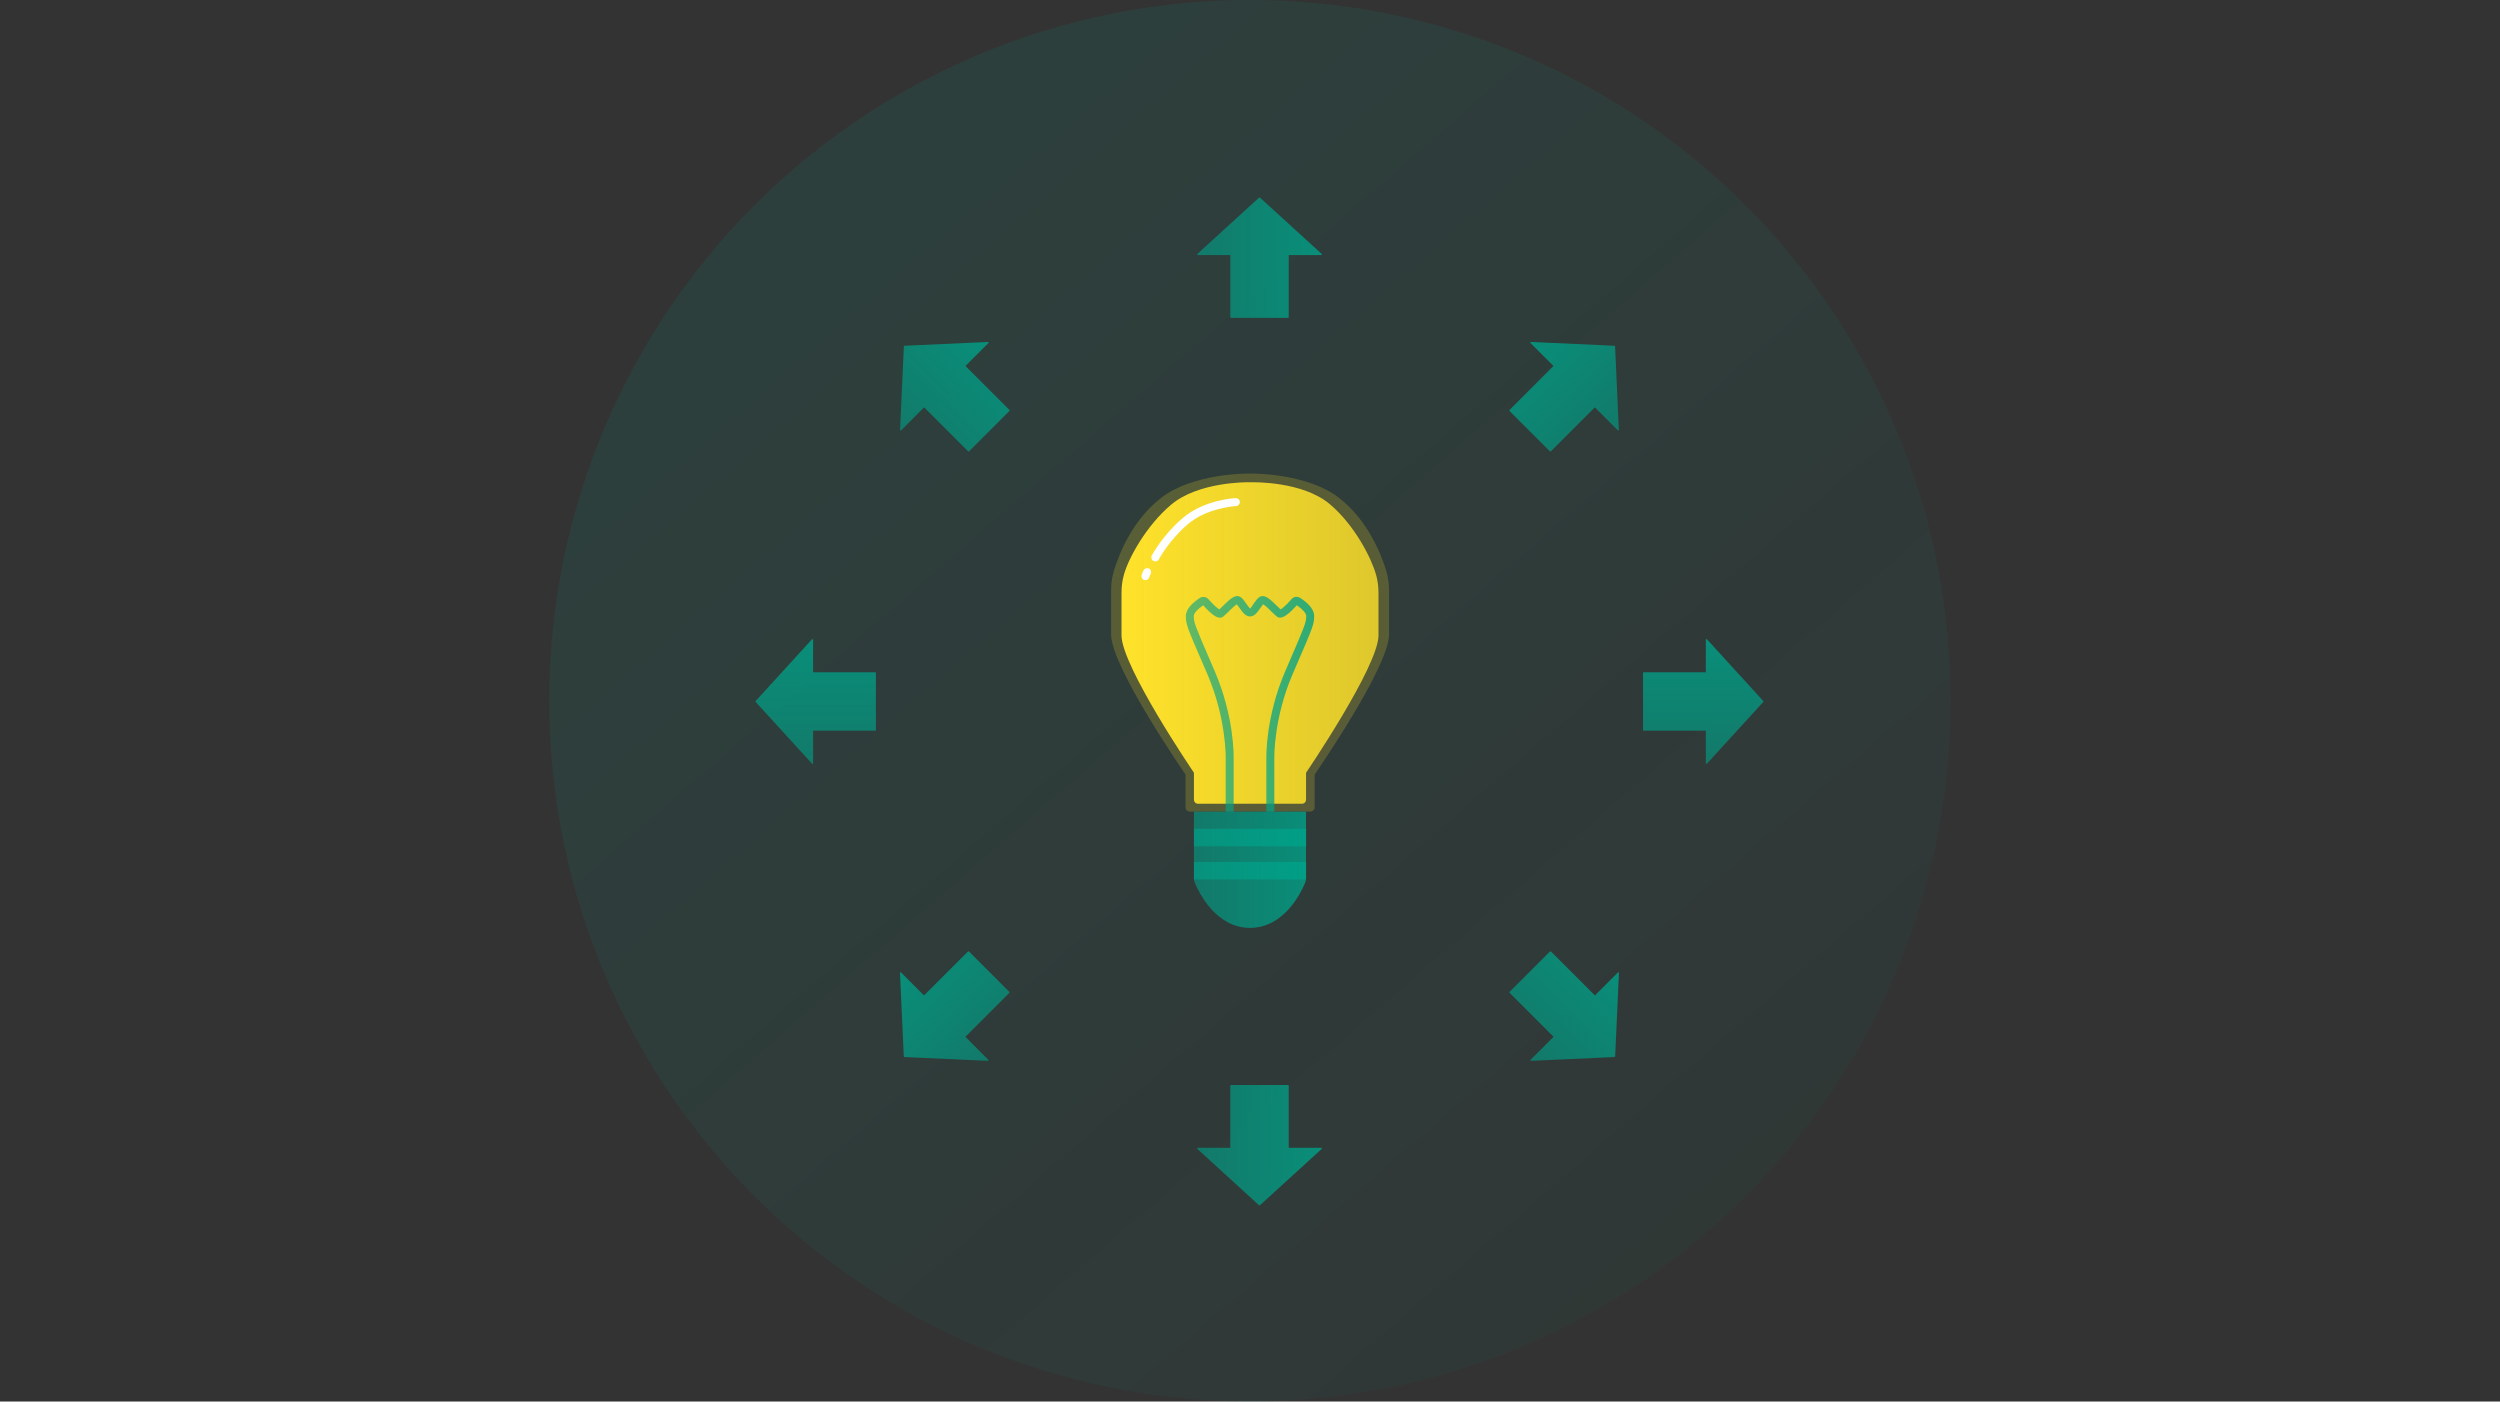 <?xml version="1.0" encoding="UTF-8"?><svg id="_レイヤー_2" xmlns="http://www.w3.org/2000/svg" width="330" height="185" xmlns:xlink="http://www.w3.org/1999/xlink" viewBox="0 0 330 185"><rect x="0" y="0" width="330" height="185" fill="#333333" stroke="none"/><defs><style>.cls-1{fill:none;}.cls-1,.cls-2,.cls-3,.cls-4,.cls-5,.cls-6,.cls-7,.cls-8,.cls-9,.cls-10,.cls-11,.cls-12,.cls-13,.cls-14,.cls-15,.cls-16,.cls-17{stroke-width:0px;}.cls-2{fill:url(#_名称未設定グラデーション_15);}.cls-3{fill:url(#_名称未設定グラデーション_126);}.cls-4{fill:url(#_名称未設定グラデーション_117);}.cls-5{fill:url(#_名称未設定グラデーション_6);}.cls-6{fill:url(#_名称未設定グラデーション_4);}.cls-7{fill:url(#_名称未設定グラデーション_126-2);}.cls-8{fill:url(#_名称未設定グラデーション_126-4);}.cls-9{fill:url(#_名称未設定グラデーション_126-3);}.cls-10{fill:url(#_名称未設定グラデーション_117-3);}.cls-11{fill:url(#_名称未設定グラデーション_117-5);}.cls-12{fill:url(#_名称未設定グラデーション_117-6);}.cls-13{fill:url(#_名称未設定グラデーション_117-2);}.cls-14{fill:url(#_名称未設定グラデーション_117-4);}.cls-15{fill:url(#_名称未設定グラデーション_117-7);}.cls-16{fill:url(#_名称未設定グラデーション_117-8);}.cls-17{fill:#fff;}</style><linearGradient id="_名称未設定グラデーション_15" x1="223.05" y1="159.3" x2="107.94" y2="26.84" gradientUnits="userSpaceOnUse"><stop offset="0" stop-color="#009981" stop-opacity=".05"/><stop offset="1" stop-color="#009981" stop-opacity=".12"/></linearGradient><linearGradient id="_名称未設定グラデーション_6" x1="146.66" y1="84.83" x2="183.34" y2="84.83" gradientUnits="userSpaceOnUse"><stop offset="0" stop-color="#ffe22a" stop-opacity=".2"/><stop offset=".99" stop-color="#ffe22a" stop-opacity=".2"/></linearGradient><linearGradient id="_名称未設定グラデーション_4" x1="148.04" y1="84.88" x2="181.96" y2="84.88" gradientUnits="userSpaceOnUse"><stop offset="0" stop-color="#ffe22a"/><stop offset="1" stop-color="#ffe22a" stop-opacity=".8"/></linearGradient><linearGradient id="_名称未設定グラデーション_126" x1="156.53" y1="92.92" x2="173.47" y2="92.92" gradientUnits="userSpaceOnUse"><stop offset="0" stop-color="#00a289" stop-opacity=".6"/><stop offset="1" stop-color="#00a289" stop-opacity=".8"/></linearGradient><linearGradient id="_名称未設定グラデーション_126-2" x1="157.6" y1="114.82" x2="172.4" y2="114.82" xlink:href="#_名称未設定グラデーション_126"/><linearGradient id="_名称未設定グラデーション_126-3" x1="157.6" y1="110.56" x2="172.4" y2="110.56" xlink:href="#_名称未設定グラデーション_126"/><linearGradient id="_名称未設定グラデーション_126-4" x1="157.6" y1="114.93" x2="172.4" y2="114.93" xlink:href="#_名称未設定グラデーション_126"/><linearGradient id="_名称未設定グラデーション_117" x1="-69.54" y1="-114.69" x2="-69.54" y2="-98.78" gradientTransform="translate(59 -35.52) rotate(-90) scale(1 -1)" gradientUnits="userSpaceOnUse"><stop offset="0" stop-color="#00a289" stop-opacity=".8"/><stop offset="1" stop-color="#00a289" stop-opacity=".6"/></linearGradient><linearGradient id="_名称未設定グラデーション_117-2" x1="-178.17" y1="-114.69" x2="-178.17" y2="-98.78" gradientTransform="translate(59 329.34) rotate(90)" xlink:href="#_名称未設定グラデーション_117"/><linearGradient id="_名称未設定グラデーション_117-3" x1="-70.7" y1="-113.34" x2="-70.7" y2="-97.43" gradientTransform="translate(36.97 198.5) rotate(-180) scale(1 -1)" xlink:href="#_名称未設定グラデーション_117"/><linearGradient id="_名称未設定グラデーション_117-4" x1="-177.01" y1="-113.34" x2="-177.01" y2="-97.43" gradientTransform="translate(401.84 198.5)" xlink:href="#_名称未設定グラデーション_117"/><linearGradient id="_名称未設定グラデーション_117-5" x1="-70.57" y1="-114.26" x2="-70.57" y2="-98.34" gradientTransform="translate(-.48 76.93) rotate(-135) scale(1 -1)" xlink:href="#_名称未設定グラデーション_117"/><linearGradient id="_名称未設定グラデーション_117-6" x1="-177.48" y1="-114.26" x2="-177.48" y2="-98.34" gradientTransform="translate(257.51 334.92) rotate(45)" xlink:href="#_名称未設定グラデーション_117"/><linearGradient id="_名称未設定グラデーション_117-7" x1="-70.44" y1="-112.49" x2="-70.44" y2="-96.58" gradientTransform="translate(149.43 257.98) rotate(135) scale(1 -1)" xlink:href="#_名称未設定グラデーション_117"/><linearGradient id="_名称未設定グラデーション_117-8" x1="-177.61" y1="-112.49" x2="-177.61" y2="-96.58" gradientTransform="translate(407.42 -.02) rotate(-45)" xlink:href="#_名称未設定グラデーション_117"/></defs><g id="icon"><g id="_光アクションの隣接分野への展開"><rect class="cls-1" width="330" height="185"/><circle class="cls-2" cx="165" cy="92.5" r="92.5"/><path class="cls-5" d="M182.98,75.35c-.68-2.25-2.44-6.69-6.25-9.65-4.13-3.19-11.19-3.19-11.37-3.19h-.7c-.18,0-7.24,0-11.37,3.19-3.81,2.95-5.56,7.37-6.25,9.63-.25.82-.37,1.67-.37,2.53v5.91c0,4.28,9.82,18.46,9.82,18.46v4.32c0,.32.26.58.58.58h15.89c.32,0,.58-.26.58-.58v-4.32s9.81-14.18,9.81-18.46v-5.91c0-.85-.12-1.69-.37-2.51Z"/><path class="cls-6" d="M181.64,75.87c-.59-2.14-2.78-6.5-6.09-9.31-3.58-3.04-10.09-2.9-10.25-2.9h-.61c-.16,0-6.55-.06-10.13,2.98-3.3,2.8-5.61,7.07-6.2,9.21-.22.78-.32,1.59-.32,2.4v5.62c0,4.07,9.56,18.13,9.56,18.13v3.53c0,.31.23.56.51.56h13.78c.28,0,.51-.25.51-.56v-3.53s9.56-14.05,9.56-18.13v-5.62c0-.81-.1-1.61-.32-2.39Z"/><path class="cls-3" d="M168.21,107.14h-1.05v-7.13c0-.21-.09-5.43,2.5-11.43l.47-1.09c2.13-4.93,2.29-5.33,2.29-6.18,0-.35-.48-.9-1.24-1.42-1.32,1.47-2.09,1.9-2.64,1.49-.15-.12-.39-.35-.66-.61-.29-.29-.87-.86-1.15-1.01-.08.1-.24.33-.35.49-.39.55-.78,1.12-1.38,1.12s-.99-.57-1.38-1.12c-.11-.15-.26-.37-.36-.48-.29.16-.85.72-1.14,1.01-.27.26-.51.49-.66.61-.55.41-1.32-.02-2.64-1.49-.76.52-1.24,1.06-1.24,1.42,0,.85.16,1.25,2.29,6.18l.47,1.09c2.59,6,2.5,11.22,2.5,11.44v7.12h-1.05v-7.13c0-.06.08-5.23-2.41-11.01l-.47-1.09c-2.2-5.09-2.38-5.5-2.38-6.6,0-.98,1.01-1.84,1.85-2.39.37-.24.84-.17,1.13.16.72.81,1.21,1.23,1.44,1.35.12-.11.26-.25.43-.41.93-.92,1.54-1.46,2.11-1.33.4.1.67.49.99.95.15.22.43.62.56.68.03-.06.32-.46.47-.68.32-.45.59-.85.99-.95.57-.13,1.18.41,2.11,1.33.16.16.31.31.43.41.23-.13.73-.54,1.45-1.36.28-.33.76-.39,1.13-.16.85.55,1.85,1.41,1.85,2.39,0,1.09-.18,1.51-2.38,6.6l-.47,1.09c-2.49,5.77-2.41,10.95-2.41,11v7.14ZM158.72,79.79s0,0,0,0h0ZM171.28,79.78s0,0,0,0c0,0,0,0,0,0Z"/><path class="cls-7" d="M165,107.14h-7.4v8.74c0,.23.04.46.13.67.55,1.31,2.79,5.93,7.27,5.93s6.72-4.62,7.27-5.93c.09-.22.13-.44.13-.67v-8.74h-7.4Z"/><rect class="cls-9" x="157.6" y="109.4" width="14.8" height="2.31"/><rect class="cls-8" x="157.6" y="113.78" width="14.8" height="2.31"/><path class="cls-17" d="M152.5,74.1c-.08,0-.17-.02-.25-.06-.26-.14-.35-.45-.22-.71.06-.11,1.43-2.66,4.04-4.91,2.85-2.46,6.87-2.66,7.04-2.67.29,0,.54.21.55.5s-.21.54-.5.55c-.04,0-3.83.2-6.4,2.42-2.46,2.12-3.78,4.58-3.79,4.61-.09.18-.28.28-.46.28Z"/><path class="cls-17" d="M151.2,76.59s-.09,0-.13-.02c-.28-.07-.45-.36-.38-.64.09-.33.26-.64.28-.67.14-.25.46-.34.71-.2.25.14.34.46.2.71-.03.06-.13.26-.18.42-.06.24-.27.39-.51.39Z"/><path class="cls-4" d="M166.31,26.08l8.15,7.44c.06.05.02.15-.06.15h-4.29s0,8.21,0,8.21c0,.05-.04.08-.08.08h-7.55s-.08-.04-.08-.08v-8.21s-4.29,0-4.29,0c-.08,0-.11-.09-.06-.15l8.15-7.44s.08-.03.11,0Z"/><path class="cls-13" d="M166.31,159.1l8.15-7.44c.06-.05.02-.15-.06-.15h-4.29s0-8.21,0-8.21c0-.05-.04-.08-.08-.08h-7.55s-.08.04-.08.08v8.21s-4.29,0-4.29,0c-.08,0-.11.09-.06.15l8.15,7.44s.08.03.11,0Z"/><path class="cls-10" d="M99.74,92.54l7.44-8.15c.05-.06.15-.02.15.06v4.29s8.21,0,8.21,0c.05,0,.08.04.08.08v7.55s-.04.08-.08.08h-8.21s0,4.29,0,4.29c0,.08-.09.11-.15.06l-7.44-8.15s-.03-.08,0-.11Z"/><path class="cls-14" d="M232.76,92.54l-7.44-8.15c-.05-.06-.15-.02-.15.06v4.29s-8.21,0-8.21,0c-.05,0-.08.04-.08.08v7.55s.04.08.08.08h8.21s0,4.29,0,4.29c0,.08.09.11.15.06l7.44-8.15s.03-.08,0-.11Z"/><path class="cls-11" d="M119.38,45.64l11.03-.5c.08,0,.12.09.06.14l-3.03,3.03,5.81,5.81s.03.09,0,.12l-5.34,5.34s-.09.03-.12,0l-5.81-5.81-3.03,3.03c-.05.05-.15.01-.14-.06l.5-11.03s.04-.08.08-.08Z"/><path class="cls-12" d="M213.2,139.46l.5-11.03c0-.08-.09-.12-.14-.06l-3.03,3.03-5.81-5.81s-.09-.03-.12,0l-5.34,5.34s-.03.09,0,.12l5.81,5.81-3.03,3.03c-.05.05-.01.15.06.14l11.03-.5s.08-.04.08-.08Z"/><path class="cls-15" d="M119.3,139.46l-.5-11.03c0-.08.09-.12.14-.06l3.03,3.03,5.81-5.81s.09-.03.12,0l5.34,5.34s.03.09,0,.12l-5.81,5.81,3.03,3.03c.05.05.01.15-.06.14l-11.03-.5s-.08-.04-.08-.08Z"/><path class="cls-16" d="M213.12,45.64l-11.03-.5c-.08,0-.12.09-.06.14l3.03,3.03-5.81,5.81s-.03.09,0,.12l5.34,5.34s.09.03.12,0l5.81-5.81,3.03,3.03c.05.05.15.01.14-.06l-.5-11.03s-.04-.08-.08-.08Z"/></g></g></svg>